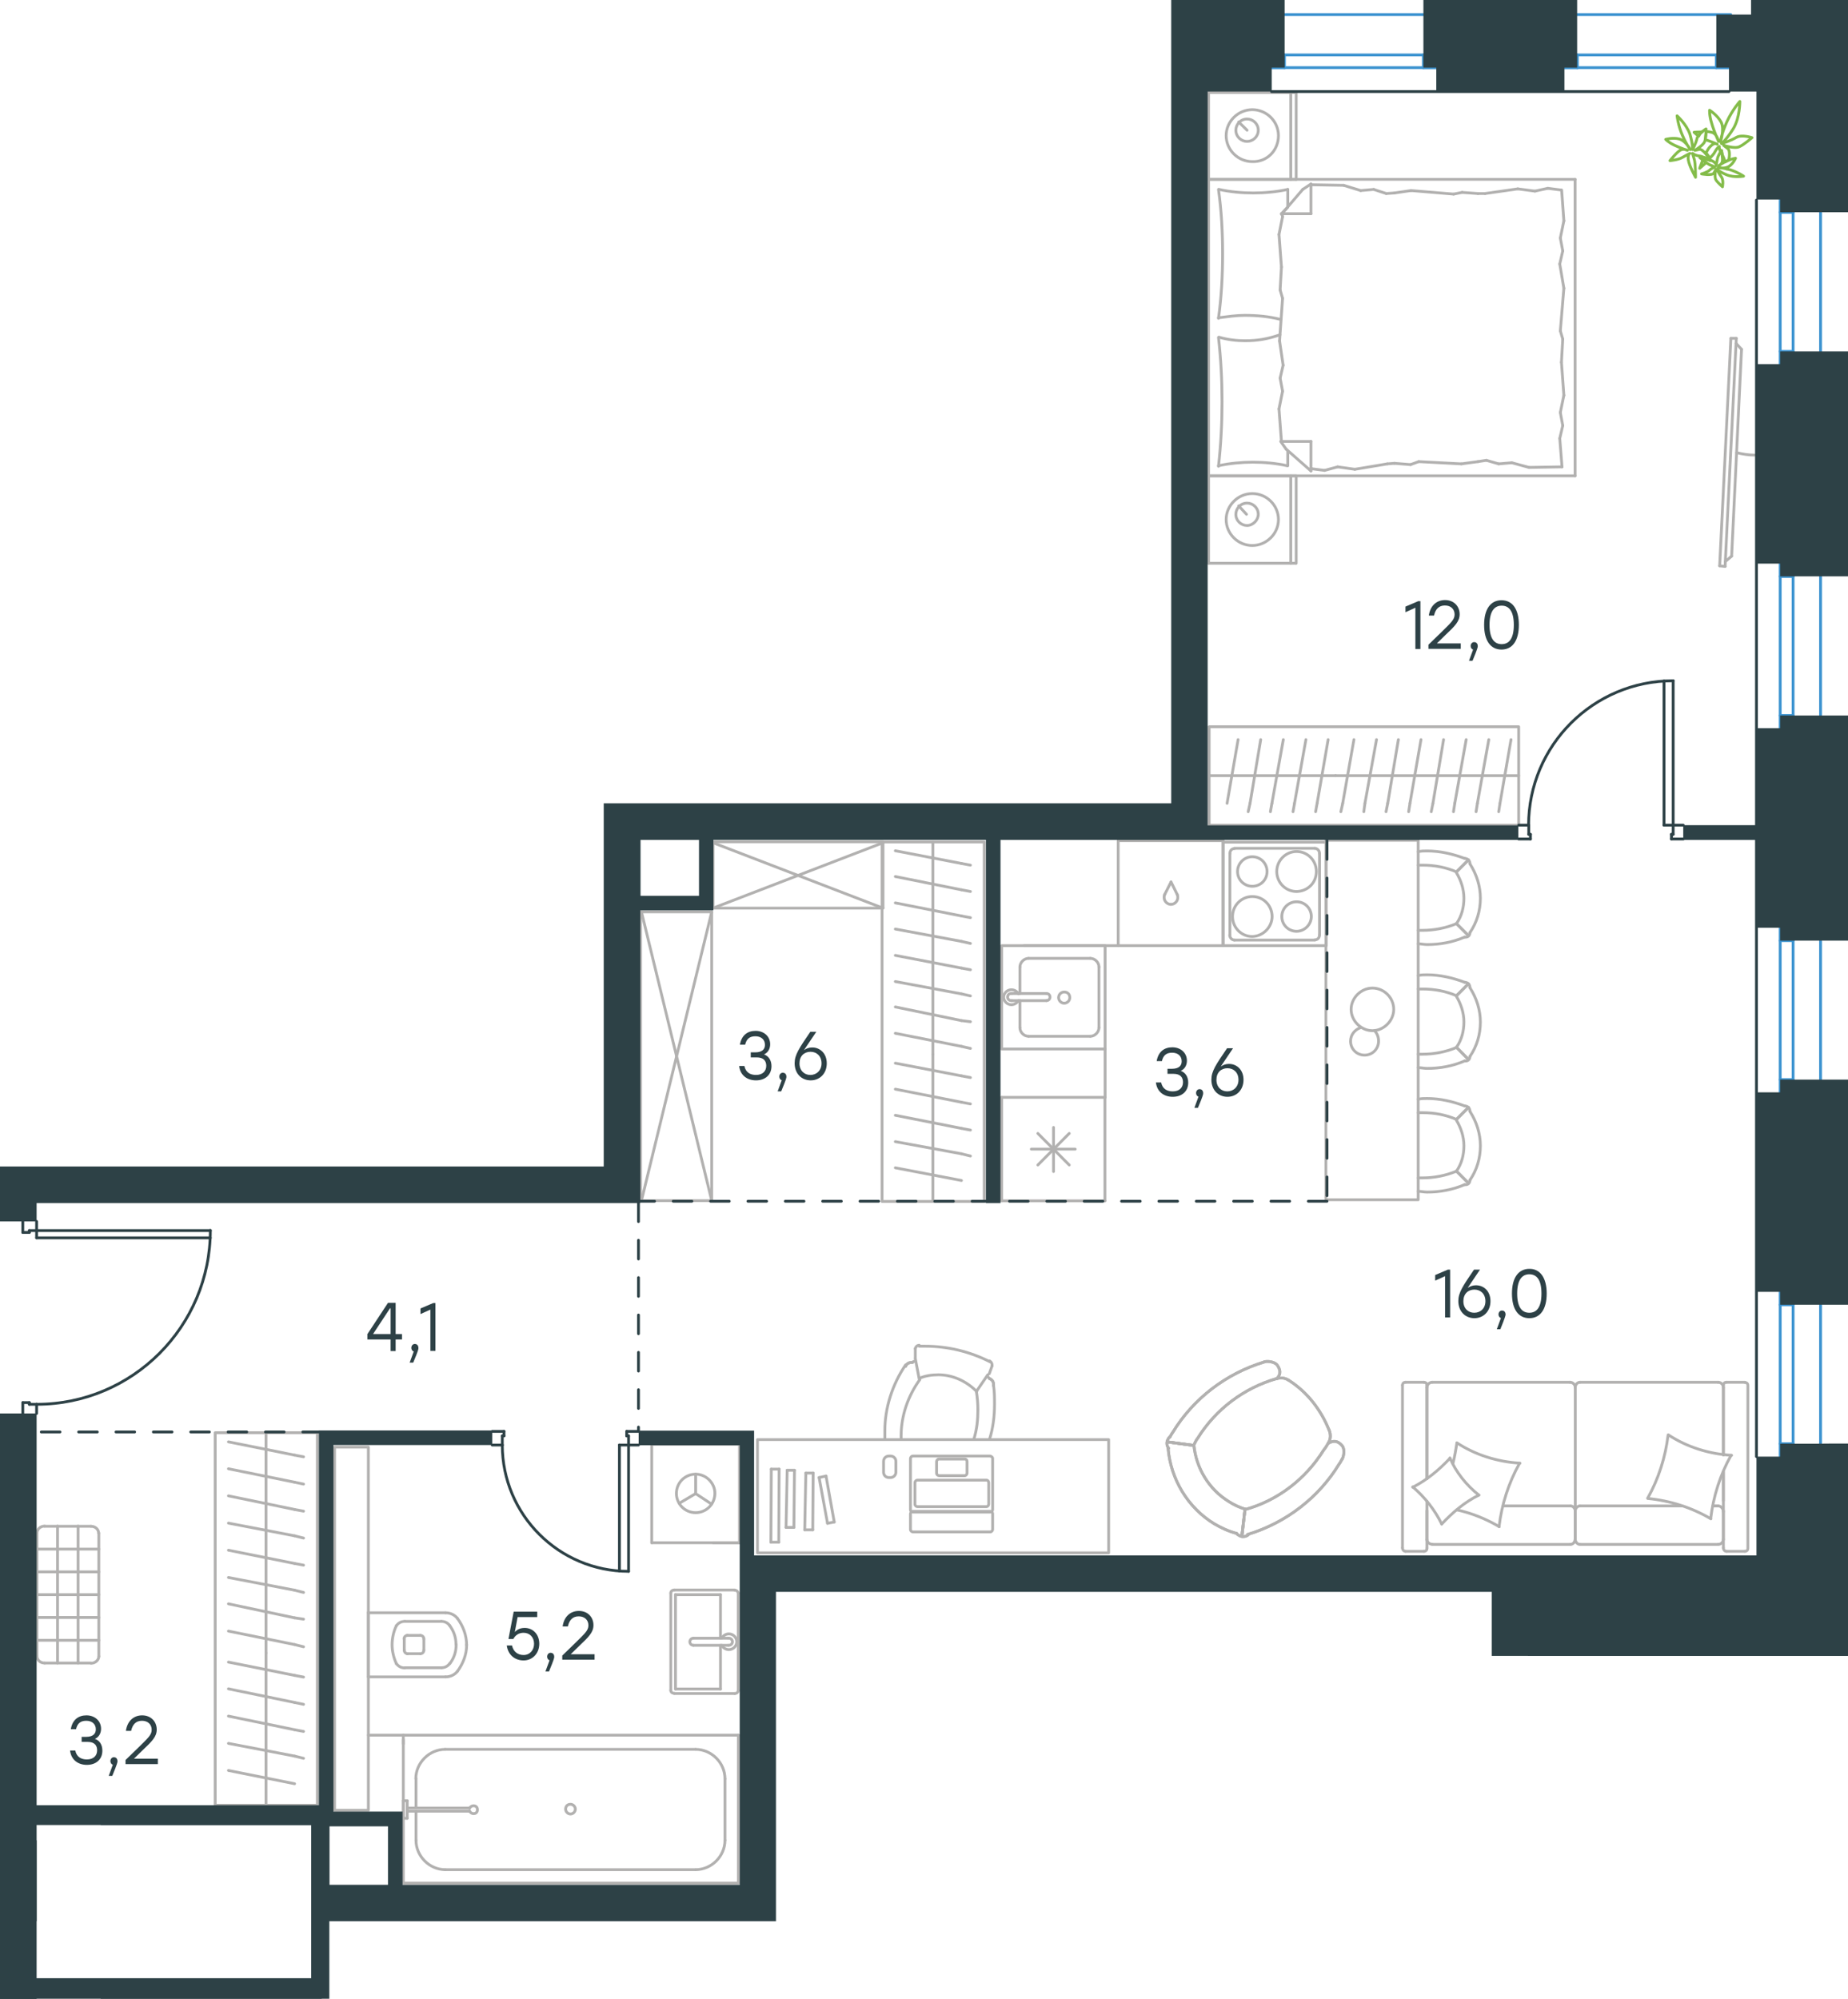 <?xml version="1.0" encoding="utf-8"?>
<!-- Generator: Adobe Illustrator 26.5.0, SVG Export Plug-In . SVG Version: 6.00 Build 0)  -->
<svg version="1.1" id="Слой_1" xmlns="http://www.w3.org/2000/svg" xmlns:xlink="http://www.w3.org/1999/xlink" x="0px" y="0px"
	 viewBox="0 0 989.3 1070" style="enable-background:new 0 0 989.3 1070;" xml:space="preserve">
<style type="text/css">
	.st0{fill:none;stroke:#B2B1B0;stroke-width:1.5;stroke-linecap:round;stroke-linejoin:round;stroke-miterlimit:22.926;}
	.st1{fill:none;stroke:#2D4146;stroke-width:1.5;stroke-linecap:round;stroke-linejoin:round;stroke-miterlimit:22.926;}
	.st2{fill:none;stroke:#3C93D0;stroke-width:1.5;stroke-linecap:round;stroke-linejoin:round;stroke-miterlimit:22.926;}
	.st3{fill-rule:evenodd;clip-rule:evenodd;fill:#2D4146;}
	.st4{enable-background:new    ;}
	.st5{fill:#2D4146;}
	
		.st6{fill:none;stroke:#2D4146;stroke-width:1.5;stroke-linecap:round;stroke-linejoin:round;stroke-miterlimit:22.926;stroke-dasharray:10;}
	.st7{fill:none;stroke:#84BC4A;stroke-width:1.5;stroke-linecap:round;stroke-linejoin:round;stroke-miterlimit:22.926;}
</style>
<g>
	<line class="st0" x1="647" y1="96" x2="647" y2="49.5"/>
	<line class="st0" x1="693.9" y1="49.5" x2="693.9" y2="96"/>
	<line class="st0" x1="693.9" y1="96" x2="647" y2="96"/>
	<line class="st0" x1="647" y1="49.5" x2="693.9" y2="49.5"/>
	<line class="st0" x1="667.6" y1="69.7" x2="663.1" y2="65.3"/>
	<line class="st0" x1="691" y1="49.5" x2="691" y2="96"/>
	<path class="st0" d="M684.4,72.6c0-7.6-6.3-13.9-14-13.9c-7.6,0-14,6.3-14,13.9s6.3,13.9,14,13.9C678.3,86.8,684.4,80.5,684.4,72.6
		z"/>
	<path class="st0" d="M673.6,69.7c0-3.5-2.9-6-6-6c-3.5,0-6,2.9-6,6c0,3.5,2.9,6,6,6C670.7,75.7,673.6,73.2,673.6,69.7z"/>
	<line class="st0" x1="647" y1="254.7" x2="647" y2="96"/>
	<line class="st0" x1="689.4" y1="241.3" x2="689.4" y2="249.3"/>
	<line class="st0" x1="686" y1="114.4" x2="701.8" y2="114.4"/>
	<line class="st0" x1="689.4" y1="110.9" x2="686" y2="114.4"/>
	<line class="st0" x1="843.2" y1="254.7" x2="647" y2="254.7"/>
	<line class="st0" x1="701.8" y1="98.5" x2="701.8" y2="114.4"/>
	<line class="st0" x1="647" y1="96" x2="843.2" y2="96"/>
	<line class="st0" x1="701.8" y1="252.1" x2="688.5" y2="240.4"/>
	<line class="st0" x1="688.5" y1="240.4" x2="685.6" y2="236.3"/>
	<line class="st0" x1="689.4" y1="101.4" x2="689.4" y2="110.6"/>
	<line class="st0" x1="686" y1="236.3" x2="701.8" y2="236.3"/>
	<line class="st0" x1="686" y1="114.7" x2="697.4" y2="101.4"/>
	<line class="st0" x1="697.4" y1="101.4" x2="701.8" y2="98.5"/>
	<line class="st0" x1="701.8" y1="252.1" x2="701.8" y2="236.3"/>
	<line class="st0" x1="836.6" y1="181.5" x2="835.9" y2="193.9"/>
	<line class="st0" x1="835" y1="141.3" x2="837.2" y2="154.3"/>
	<line class="st0" x1="835.3" y1="127.4" x2="836.6" y2="134.3"/>
	<line class="st0" x1="836.6" y1="134.3" x2="835" y2="141.3"/>
	<line class="st0" x1="835.3" y1="177.1" x2="836.6" y2="181.5"/>
	<line class="st0" x1="837.2" y1="154.3" x2="835.3" y2="177.1"/>
	<line class="st0" x1="836" y1="101.7" x2="837.2" y2="118.2"/>
	<line class="st0" x1="837.2" y1="118.2" x2="835.3" y2="127.4"/>
	<line class="st0" x1="835" y1="234.7" x2="836.2" y2="249.9"/>
	<line class="st0" x1="835.3" y1="220.8" x2="836.6" y2="227.8"/>
	<line class="st0" x1="836.6" y1="227.8" x2="835" y2="234.7"/>
	<line class="st0" x1="835.9" y1="193.9" x2="837.2" y2="211.6"/>
	<line class="st0" x1="837.2" y1="211.6" x2="835.3" y2="220.8"/>
	<line class="st0" x1="843.2" y1="254.7" x2="843.2" y2="96"/>
	<path class="st0" d="M652.3,180.6c1.3,11.4,1.9,22.8,1.9,34.5c0,11.4-0.6,23.1-1.9,34.5"/>
	<path class="st0" d="M685.2,179.2c-6.3,2.2-12,3.2-18.6,3.2c-4.8,0-9.5-0.6-14-1.9"/>
	<path class="st0" d="M652.3,249.3c6-1.3,12.4-1.9,18.4-1.9c6.3,0,12.4,0.6,18.4,1.9"/>
	<path class="st0" d="M652.3,170.1c4.8-0.6,9.5-1.3,14-1.3c6.7,0,13,0.6,19.3,2.2"/>
	<line class="st0" x1="742.1" y1="103.6" x2="746.5" y2="103.3"/>
	<line class="st0" x1="728.4" y1="102" x2="735.4" y2="101.4"/>
	<line class="st0" x1="735.4" y1="101.4" x2="742.1" y2="103.6"/>
	<line class="st0" x1="701.8" y1="98.9" x2="719.3" y2="99.2"/>
	<line class="st0" x1="719.3" y1="99.2" x2="728.4" y2="102"/>
	<line class="st0" x1="782.7" y1="103" x2="791.2" y2="103.6"/>
	<line class="st0" x1="746.5" y1="103.3" x2="755.4" y2="102"/>
	<line class="st0" x1="778.2" y1="103.9" x2="782.7" y2="103"/>
	<line class="st0" x1="755.4" y1="102" x2="778.2" y2="103.9"/>
	<line class="st0" x1="791.2" y1="103.6" x2="795" y2="103.6"/>
	<line class="st0" x1="821.7" y1="102.3" x2="828.6" y2="100.8"/>
	<line class="st0" x1="828.6" y1="100.8" x2="835.6" y2="101.7"/>
	<line class="st0" x1="795" y1="103.6" x2="812.5" y2="101.1"/>
	<line class="st0" x1="812.5" y1="101.1" x2="821.7" y2="102.3"/>
	<line class="st0" x1="795.7" y1="246.4" x2="791.2" y2="247.1"/>
	<line class="st0" x1="809.3" y1="247.7" x2="802.3" y2="248.3"/>
	<line class="st0" x1="802.3" y1="248.3" x2="795.7" y2="246.4"/>
	<line class="st0" x1="836.2" y1="249.9" x2="818.5" y2="250.2"/>
	<line class="st0" x1="818.5" y1="250.2" x2="809.3" y2="247.7"/>
	<line class="st0" x1="755.1" y1="248.7" x2="746.5" y2="248"/>
	<line class="st0" x1="791.2" y1="247.1" x2="782.3" y2="248.3"/>
	<line class="st0" x1="759.5" y1="247.1" x2="755.1" y2="248.7"/>
	<line class="st0" x1="782.3" y1="248.3" x2="759.5" y2="247.1"/>
	<line class="st0" x1="746.5" y1="248" x2="742.7" y2="248.3"/>
	<line class="st0" x1="702.1" y1="250.9" x2="701.5" y2="250.9"/>
	<line class="st0" x1="716.1" y1="249.9" x2="709.1" y2="251.8"/>
	<line class="st0" x1="709.1" y1="251.8" x2="702.1" y2="250.9"/>
	<line class="st0" x1="742.7" y1="248.3" x2="725.3" y2="251.2"/>
	<line class="st0" x1="725.3" y1="251.2" x2="716.1" y2="249.9"/>
	<path class="st0" d="M652.3,101.4c1.6,11.4,2.2,22.8,2.2,34.5c0,11.4-0.6,23.1-2.2,34.5"/>
	<path class="st0" d="M689.4,101.4c-6,1.3-12.4,1.9-18.4,1.9c-6.3,0-12.4-0.6-18.4-1.9"/>
	<line class="st0" x1="685.3" y1="155.2" x2="686" y2="142.9"/>
	<line class="st0" x1="686.9" y1="195.5" x2="685" y2="182.5"/>
	<line class="st0" x1="686.6" y1="209.4" x2="685.3" y2="202.4"/>
	<line class="st0" x1="685.3" y1="202.4" x2="686.9" y2="195.5"/>
	<line class="st0" x1="686.6" y1="159.7" x2="685.3" y2="155.2"/>
	<line class="st0" x1="685" y1="182.5" x2="686.6" y2="159.7"/>
	<line class="st0" x1="686" y1="236.3" x2="684.7" y2="218.9"/>
	<line class="st0" x1="684.7" y1="218.9" x2="686.6" y2="209.4"/>
	<line class="st0" x1="686.6" y1="116" x2="686.3" y2="114.4"/>
	<line class="st0" x1="686" y1="142.9" x2="684.7" y2="125.5"/>
	<line class="st0" x1="684.7" y1="125.5" x2="686.6" y2="116"/>
	<line class="st0" x1="647" y1="301.5" x2="647" y2="254.7"/>
	<line class="st0" x1="693.9" y1="254.7" x2="693.9" y2="301.5"/>
	<line class="st0" x1="693.6" y1="301.5" x2="647" y2="301.5"/>
	<line class="st0" x1="647" y1="254.7" x2="693.6" y2="254.7"/>
	<line class="st0" x1="667.3" y1="275.3" x2="663.1" y2="270.8"/>
	<line class="st0" x1="691" y1="254.7" x2="691" y2="301.5"/>
	<path class="st0" d="M684.4,278.1c0-7.6-6.3-13.9-14-13.9c-7.6,0-14,6.3-14,13.9s6.3,13.9,14,13.9C678,292,684.4,285.7,684.4,278.1
		z"/>
	<path class="st0" d="M673.6,275.3c0-3.5-2.9-6-6-6c-3.5,0-6,2.9-6,6c0,3.5,2.9,6,6,6C670.7,281.3,673.6,278.4,673.6,275.3z"/>
</g>
<g>
	<path class="st0" d="M929.7,242.3c3.2,0.8,6.4,1.3,9.6,1.3"/>
	<line class="st0" x1="923.5" y1="303.2" x2="929.5" y2="181.1"/>
	<line class="st0" x1="926.6" y1="181.1" x2="920.6" y2="302.9"/>
	<line class="st0" x1="920.6" y1="302.9" x2="923.5" y2="303.2"/>
	<line class="st0" x1="932.3" y1="187" x2="927" y2="297.7"/>
	<line class="st0" x1="929.4" y1="183.8" x2="932.3" y2="187"/>
	<line class="st0" x1="927" y1="297.7" x2="923.6" y2="300.6"/>
	<line class="st0" x1="926.6" y1="181.1" x2="929.5" y2="181.1"/>
</g>
<g>
	<line class="st0" x1="647.3" y1="415.2" x2="715" y2="415.2"/>
	<line class="st0" x1="704.3" y1="434.5" x2="705.1" y2="430"/>
	<line class="st0" x1="705.1" y1="430" x2="711" y2="395.9"/>
	<line class="st0" x1="692.2" y1="434.5" x2="693" y2="430"/>
	<line class="st0" x1="693" y1="430" x2="699.1" y2="395.9"/>
	<line class="st0" x1="680.1" y1="434.5" x2="680.9" y2="430"/>
	<line class="st0" x1="680.9" y1="430" x2="687" y2="395.9"/>
	<line class="st0" x1="668.2" y1="434.5" x2="669.2" y2="430"/>
	<line class="st0" x1="669.2" y1="430" x2="674.9" y2="395.9"/>
	<line class="st0" x1="656.9" y1="430" x2="662.8" y2="395.9"/>
	<rect x="647.3" y="389" class="st0" width="165.7" height="52.7"/>
	<line class="st0" x1="715" y1="415.2" x2="813" y2="415.2"/>
	<line class="st0" x1="802.3" y1="434.5" x2="803" y2="430"/>
	<line class="st0" x1="803" y1="430" x2="808.9" y2="395.9"/>
	<line class="st0" x1="790.2" y1="434.5" x2="790.9" y2="430"/>
	<line class="st0" x1="790.9" y1="430" x2="797" y2="395.9"/>
	<line class="st0" x1="778.1" y1="434.5" x2="778.8" y2="430"/>
	<line class="st0" x1="778.8" y1="430" x2="784.9" y2="395.9"/>
	<line class="st0" x1="766.2" y1="434.5" x2="767.1" y2="430"/>
	<line class="st0" x1="767.1" y1="430" x2="772.8" y2="395.9"/>
	<line class="st0" x1="754.1" y1="434.5" x2="754.8" y2="430"/>
	<line class="st0" x1="754.8" y1="430" x2="760.7" y2="395.9"/>
	<line class="st0" x1="742" y1="434.5" x2="742.9" y2="430"/>
	<line class="st0" x1="742.9" y1="430" x2="748.6" y2="395.9"/>
	<line class="st0" x1="730.1" y1="434.5" x2="730.7" y2="430"/>
	<line class="st0" x1="730.7" y1="430" x2="736.9" y2="395.9"/>
	<line class="st0" x1="718.8" y1="430" x2="724.8" y2="395.9"/>
	<line class="st0" x1="717.8" y1="434.5" x2="718.8" y2="430"/>
</g>
<g>
	<line class="st0" x1="591.5" y1="587.4" x2="591.5" y2="642.8"/>
	<line class="st0" x1="564" y1="603.5" x2="564" y2="627.1"/>
	<line class="st0" x1="555.6" y1="623.6" x2="572.4" y2="606.7"/>
	<line class="st0" x1="555.6" y1="606.7" x2="572.4" y2="623.6"/>
	<line class="st0" x1="552.1" y1="615.1" x2="575.6" y2="615.1"/>
	<line class="st0" x1="591.5" y1="642.8" x2="536.2" y2="642.8"/>
	<line class="st0" x1="536.2" y1="587.4" x2="536.2" y2="642.8"/>
	<line class="st0" x1="591.5" y1="587.4" x2="536.2" y2="587.4"/>
</g>
<g>
	<rect x="536.2" y="506.2" class="st0" width="55.4" height="55.3"/>
	<line class="st0" x1="560.2" y1="531.8" x2="541.6" y2="531.8"/>
	<line class="st0" x1="546" y1="535.6" x2="546" y2="550.1"/>
	<line class="st0" x1="588.3" y1="550.1" x2="588.3" y2="517.6"/>
	<line class="st0" x1="546" y1="517.6" x2="546" y2="531.8"/>
	<line class="st0" x1="583.7" y1="513" x2="550.6" y2="513"/>
	<line class="st0" x1="541.6" y1="535.6" x2="560.2" y2="535.6"/>
	<line class="st0" x1="550.6" y1="554.7" x2="583.7" y2="554.7"/>
	<path class="st0" d="M560.2,531.8L560.2,531.8c1.1,0,1.9,0.8,1.9,1.9c0,1.1-0.8,1.9-1.9,1.9"/>
	<path class="st0" d="M550.6,554.7c-2.5,0-4.6-2.2-4.6-4.6"/>
	<path class="st0" d="M545.2,535.6c-0.8,1.3-2.2,2.2-3.8,2.2c-2.2,0-4.1-1.9-4.1-4c0-2.2,1.9-4,4.1-4c1.6,0,3,0.8,3.8,2.2"/>
	<path class="st0" d="M583.7,513c2.5,0,4.6,2.2,4.6,4.6"/>
	<path class="st0" d="M546,517.6c0-2.4,2.2-4.6,4.6-4.6"/>
	<path class="st0" d="M588.3,550.1c0,2.4-2.2,4.6-4.6,4.6"/>
	<path class="st0" d="M541.6,535.6h-0.3c-1.1,0-1.9-0.8-1.9-1.9c0-1.1,0.8-1.9,1.9-1.9h0.3"/>
	<path class="st0" d="M569.7,531c-1.6,0-3,1.3-3,3c0,1.6,1.4,3,3,3s3-1.3,3-3C572.7,532.1,571.4,531,569.7,531z"/>
</g>
<g>
	<path class="st0" d="M678.3,466.5c0-4.4-3.5-7.9-7.9-7.9s-7.9,3.6-7.9,7.9c0,4.4,3.5,7.9,7.9,7.9
		C674.7,474.4,678.3,471.1,678.3,466.5z"/>
	<path class="st0" d="M681,490.6c0-5.8-4.6-10.7-10.6-10.7c-5.7,0-10.6,4.7-10.6,10.7c0,5.8,4.6,10.7,10.6,10.7
		C676.1,501.2,681,496.3,681,490.6z"/>
	<path class="st0" d="M702,490.6c0-4.4-3.5-7.9-7.9-7.9s-7.9,3.6-7.9,7.9c0,4.4,3.5,7.9,7.9,7.9C698.4,498.5,702,494.9,702,490.6z"
		/>
	<path class="st0" d="M704.7,466.5c0-5.8-4.6-10.7-10.6-10.7c-5.7,0-10.6,4.7-10.6,10.7c0,5.8,4.6,10.7,10.6,10.7
		C700.1,477.1,704.7,472.5,704.7,466.5z"/>
	<line class="st0" x1="658.4" y1="500.4" x2="658.4" y2="456.9"/>
	<line class="st0" x1="703.9" y1="503.2" x2="660.8" y2="503.2"/>
	<line class="st0" x1="706.4" y1="456.9" x2="706.4" y2="500.4"/>
	<line class="st0" x1="660.8" y1="454.1" x2="703.9" y2="454.1"/>
	<path class="st0" d="M706.4,500.4L706.4,500.4c0,1.6-1.1,2.7-2.5,2.7"/>
	<path class="st0" d="M658.4,456.9L658.4,456.9c0-1.6,1.1-2.7,2.5-2.7"/>
	<path class="st0" d="M660.8,503.2L660.8,503.2c-1.4,0-2.5-1.4-2.5-2.7"/>
	<path class="st0" d="M703.9,454.1L703.9,454.1c1.4,0,2.5,1.4,2.5,2.7"/>
	<rect x="654.7" y="450.8" class="st0" width="55.3" height="55.4"/>
</g>
<g>
	<rect x="598.6" y="450" class="st0" width="56.2" height="56.2"/>
	<line class="st0" x1="626.9" y1="472.1" x2="623.5" y2="478.8"/>
	<line class="st0" x1="630.2" y1="478.8" x2="626.9" y2="472.1"/>
	<path class="st0" d="M630.2,478.8c0.3,0.6,0.3,1.1,0.3,1.7c0,1.9-1.7,3.6-3.6,3.6"/>
	<path class="st0" d="M623.5,478.8c-0.3,0.6-0.3,1.1-0.3,1.7c0,1.9,1.7,3.6,3.6,3.6"/>
</g>
<line class="st0" x1="598.6" y1="506.2" x2="548.3" y2="506.2"/>
<line class="st0" x1="591.6" y1="561.5" x2="591.6" y2="587.4"/>
<g>
	<line class="st0" x1="900.2" y1="806.1" x2="845.8" y2="806.1"/>
	<line class="st0" x1="752.4" y1="739.9" x2="762.3" y2="739.9"/>
	<line class="st0" x1="766.7" y1="739.9" x2="840.7" y2="739.9"/>
	<line class="st0" x1="922.6" y1="787.8" x2="922.6" y2="803.3"/>
	<line class="st0" x1="922.6" y1="742.7" x2="922.6" y2="778.8"/>
	<line class="st0" x1="763.9" y1="742.7" x2="763.9" y2="791.5"/>
	<line class="st0" x1="843.3" y1="808.6" x2="843.3" y2="824.1"/>
	<line class="st0" x1="840.7" y1="806.1" x2="804.7" y2="806.1"/>
	<line class="st0" x1="934.1" y1="830.4" x2="924.2" y2="830.4"/>
	<line class="st0" x1="843.3" y1="824.1" x2="843.3" y2="808.6"/>
	<line class="st0" x1="766.7" y1="826.7" x2="840.7" y2="826.7"/>
	<line class="st0" x1="763.9" y1="791.5" x2="763.9" y2="741.5"/>
	<line class="st0" x1="845.8" y1="739.9" x2="919.8" y2="739.9"/>
	<line class="st0" x1="924.2" y1="739.9" x2="934.1" y2="739.9"/>
	<line class="st0" x1="919.8" y1="806.1" x2="917" y2="806.1"/>
	<line class="st0" x1="922.6" y1="828.5" x2="922.6" y2="787.8"/>
	<line class="st0" x1="919.8" y1="806.1" x2="917" y2="806.1"/>
	<line class="st0" x1="922.6" y1="824.1" x2="922.6" y2="808.6"/>
	<line class="st0" x1="843.3" y1="824.1" x2="843.3" y2="808.6"/>
	<line class="st0" x1="845.8" y1="826.7" x2="919.8" y2="826.7"/>
	<line class="st0" x1="922.6" y1="778.8" x2="922.6" y2="741.5"/>
	<line class="st0" x1="750.8" y1="828.5" x2="750.8" y2="741.5"/>
	<line class="st0" x1="762.3" y1="830.4" x2="752.4" y2="830.4"/>
	<line class="st0" x1="763.9" y1="803.6" x2="763.9" y2="828.5"/>
	<line class="st0" x1="843.3" y1="808.6" x2="843.3" y2="742.7"/>
	<line class="st0" x1="763.9" y1="808.6" x2="763.9" y2="824.1"/>
	<path class="st0" d="M922.6,828.5c0,1.3,0.9,1.9,1.6,1.9"/>
	<path class="st0" d="M763.9,741.5c0-1.2-0.9-1.6-1.6-1.6"/>
	<path class="st0" d="M762.3,830.4c1.2,0,1.6-0.9,1.6-1.6"/>
	<path class="st0" d="M845.8,806.1c-1.3,0-2.5,1.2-2.5,2.8"/>
	<path class="st0" d="M763.9,824.1c0,1.3,1.2,2.5,2.8,2.5"/>
	<path class="st0" d="M919.8,826.7c1.4,0,2.8-1.2,2.8-2.8"/>
	<path class="st0" d="M845.8,739.9c-1.3,0-2.5,1.2-2.5,2.8"/>
	<path class="st0" d="M843.3,823.9c0,1.4,1.1,2.8,2.5,2.8"/>
	<path class="st0" d="M843.3,742.7c0-1.4-1.2-2.8-2.8-2.8"/>
	<path class="st0" d="M934.1,830.4c1.2,0,1.6-0.9,1.6-1.6v-87.2c0-1.2-0.9-1.6-1.6-1.6"/>
	<path class="st0" d="M840.7,826.7c1.3,0,2.5-1.2,2.5-2.8"/>
	<path class="st0" d="M752.4,739.9c-1.2,0-1.6,0.9-1.6,1.6"/>
	<path class="st0" d="M922.6,742.7c0-1.4-1.2-2.8-2.8-2.8"/>
	<path class="st0" d="M924.2,739.9c-1.2,0-1.6,0.9-1.6,1.6"/>
	<path class="st0" d="M766.7,739.9c-1.4,0-2.8,1.2-2.8,2.8"/>
	<path class="st0" d="M922.6,809.2c0-1.5-1.2-3.1-2.8-3.1"/>
	<path class="st0" d="M843.3,808.9c0-1.4-1.1-2.8-2.5-2.8"/>
	<path class="st0" d="M750.8,828.5c0,1.3,0.9,1.9,1.6,1.9"/>
	<path class="st0" d="M882.1,801.9c5.8-10.4,9.5-22,10.9-33.8"/>
	<path class="st0" d="M756.3,796.1c7.6-3.9,14.1-9.3,19.9-15.5"/>
	<path class="st0" d="M776.2,780.4c3.2,7.6,8.8,14.6,15.5,19.9"/>
	<path class="st0" d="M893.2,768.1c9.9,6.5,21.7,10.2,33.8,10.9"/>
	<path class="st0" d="M813.4,783.4c-5.8,10.4-9.5,22-10.9,33.8"/>
	<path class="st0" d="M802.6,817.2c-7.2-4.2-14.6-7.2-22.7-9"/>
	<path class="st0" d="M779.9,772.3c9.9,6.5,21.7,10.2,33.8,10.9"/>
	<path class="st0" d="M926.7,779c-5.8,10.4-9.5,22-10.9,33.8"/>
	<path class="st0" d="M915.9,813c-10.2-6-21.7-9.7-33.8-10.9"/>
	<path class="st0" d="M791.7,800.3c-7.6,3.7-14.1,9.3-19.9,15.5"/>
	<path class="st0" d="M777.8,783.4c0.9-3.5,1.6-7.4,2.1-10.9"/>
	<path class="st0" d="M771.8,815.8c-3.7-7.6-9-14.3-15.5-19.9"/>
</g>
<g>
	<rect x="709.8" y="449.8" class="st0" width="49.4" height="192.4"/>
	<path class="st0" d="M779.7,494.4c2.8-4,4-8.8,4-13.6c0-4.8-1.6-9.6-4-13.6"/>
	<path class="st0" d="M759.2,505.2c1.6,0,3.2,0.4,4.8,0.4c6.8,0,13.6-1.2,20.1-4"/>
	<path class="st0" d="M784.1,459.5c-6.4-2.4-13.2-4-20.1-4c-1.6,0-3.2,0-4.8,0.4"/>
	<path class="st0" d="M759.2,498c0.8,0,1.6,0,2.4,0c6,0,12.4-1.2,18.1-3.6"/>
	<path class="st0" d="M779.7,466.7c-5.6-2.4-11.6-3.6-18.1-3.6c-0.8,0-1.6,0-2.4,0"/>
	<path class="st0" d="M786.9,499.2c3.6-5.2,5.6-11.6,5.6-18.4c0-6.4-2-12.8-5.6-18.4"/>
	<line class="st0" x1="779.7" y1="494.4" x2="786.1" y2="500.8"/>
	<line class="st0" x1="779.7" y1="466.7" x2="786.1" y2="460.3"/>
	<line class="st0" x1="779.7" y1="494.4" x2="786.1" y2="500.8"/>
	<line class="st0" x1="779.7" y1="466.7" x2="786.1" y2="460.3"/>
	<path class="st0" d="M786.9,462.3c0-1.6-1.2-2.8-2.8-2.8"/>
	<path class="st0" d="M784.1,501.6c1.6,0.3,2.8-0.8,2.8-2.4"/>
	<path class="st0" d="M779.7,560.6c2.8-4,4-8.8,4-13.6s-1.6-9.6-4-13.6"/>
	<path class="st0" d="M759.2,571.5c1.6,0,3.2,0.4,4.8,0.4c6.8,0,13.6-1.2,20.1-4"/>
	<path class="st0" d="M784.1,525.8c-6.4-2.4-13.2-4-20.1-4c-1.6,0-3.2,0-4.8,0.4"/>
	<path class="st0" d="M759.2,564.3c0.8,0,1.6,0,2.4,0c6,0,12.4-1.2,18.1-3.6"/>
	<path class="st0" d="M779.7,533c-5.6-2.4-11.6-3.6-18.1-3.6c-0.8,0-1.6,0-2.4,0"/>
	<path class="st0" d="M786.9,565.5c3.6-5.2,5.6-11.6,5.6-18.4c0-6.4-2-12.8-5.6-18.4"/>
	<line class="st0" x1="779.7" y1="560.6" x2="786.1" y2="567.1"/>
	<line class="st0" x1="779.7" y1="533" x2="786.1" y2="526.6"/>
	<line class="st0" x1="779.7" y1="560.6" x2="786.1" y2="567.1"/>
	<line class="st0" x1="779.7" y1="533" x2="786.1" y2="526.6"/>
	<path class="st0" d="M786.9,528.6c0-1.6-1.2-2.8-2.8-2.8"/>
	<path class="st0" d="M784.1,567.9c1.6,0.3,2.8-0.8,2.8-2.4"/>
	<path class="st0" d="M779.7,626.9c2.8-4,4-8.8,4-13.6s-1.6-9.6-4-13.6"/>
	<path class="st0" d="M759.2,637.7c1.6,0,3.2,0.4,4.8,0.4c6.8,0,13.6-1.2,20.1-4"/>
	<path class="st0" d="M784.1,592c-6.4-2.4-13.2-4-20.1-4c-1.6,0-3.2,0-4.8,0.4"/>
	<path class="st0" d="M759.2,630.5c0.8,0,1.6,0,2.4,0c6,0,12.4-1.2,18.1-3.6"/>
	<path class="st0" d="M779.7,599.2c-5.6-2.4-11.6-3.6-18.1-3.6c-0.8,0-1.6,0-2.4,0"/>
	<path class="st0" d="M786.9,631.7c3.6-5.2,5.6-11.6,5.6-18.4c0-6.4-2-12.8-5.6-18.4"/>
	<line class="st0" x1="779.7" y1="626.9" x2="786.1" y2="633.3"/>
	<line class="st0" x1="779.7" y1="599.2" x2="786.1" y2="592.8"/>
	<line class="st0" x1="779.7" y1="626.9" x2="786.1" y2="633.3"/>
	<line class="st0" x1="779.7" y1="599.2" x2="786.1" y2="592.8"/>
	<path class="st0" d="M786.9,594.8c0-1.6-1.2-2.8-2.8-2.8"/>
	<path class="st0" d="M784.1,634.1c1.6,0.3,2.8-0.8,2.8-2.4"/>
	<path class="st0" d="M734.7,528.9c-6.1,0-11.4,5.3-11.4,11.4c0,6.1,5.3,11.4,11.4,11.4c6.1,0,11.4-5.3,11.4-11.4
		C746.1,533.9,740.8,528.9,734.7,528.9z"/>
	<path class="st0" d="M735.8,551.7c1.4,1.4,2.2,3.3,2.2,5.6c0,4.2-3.3,7.5-7.5,7.5s-7.5-3.3-7.5-7.5c0-3.3,2.2-6.1,5.3-7.2"/>
</g>
<g>
	<line class="st0" x1="499.4" y1="643" x2="499.4" y2="564.4"/>
	<line class="st0" x1="519.5" y1="576.8" x2="514.7" y2="575.9"/>
	<line class="st0" x1="514.7" y1="575.9" x2="479.3" y2="569.1"/>
	<line class="st0" x1="519.5" y1="590.9" x2="514.7" y2="590"/>
	<line class="st0" x1="514.7" y1="590" x2="479.3" y2="583"/>
	<line class="st0" x1="519.5" y1="604.9" x2="514.7" y2="604"/>
	<line class="st0" x1="514.7" y1="604" x2="479.3" y2="597"/>
	<line class="st0" x1="519.5" y1="618.8" x2="514.7" y2="617.6"/>
	<line class="st0" x1="514.7" y1="617.6" x2="479.3" y2="611.1"/>
	<line class="st0" x1="514.7" y1="631.9" x2="479.3" y2="625.1"/>
	<rect x="472.2" y="450.7" class="st0" width="54.7" height="192.4"/>
	<line class="st0" x1="499.4" y1="564.4" x2="499.4" y2="450.7"/>
	<line class="st0" x1="519.5" y1="463.1" x2="514.7" y2="462.2"/>
	<line class="st0" x1="514.7" y1="462.2" x2="479.3" y2="455.4"/>
	<line class="st0" x1="519.5" y1="477.2" x2="514.7" y2="476.3"/>
	<line class="st0" x1="514.7" y1="476.3" x2="479.3" y2="469.2"/>
	<line class="st0" x1="519.5" y1="491.2" x2="514.7" y2="490.3"/>
	<line class="st0" x1="514.7" y1="490.3" x2="479.3" y2="483.3"/>
	<line class="st0" x1="519.5" y1="505" x2="514.7" y2="503.9"/>
	<line class="st0" x1="514.7" y1="503.9" x2="479.3" y2="497.3"/>
	<line class="st0" x1="519.5" y1="519.1" x2="514.7" y2="518.2"/>
	<line class="st0" x1="514.7" y1="518.2" x2="479.3" y2="511.4"/>
	<line class="st0" x1="519.5" y1="533.1" x2="514.7" y2="532"/>
	<line class="st0" x1="514.7" y1="532" x2="479.3" y2="525.4"/>
	<line class="st0" x1="519.5" y1="546.9" x2="514.7" y2="546.3"/>
	<line class="st0" x1="514.7" y1="546.3" x2="479.3" y2="539"/>
	<line class="st0" x1="514.7" y1="560.1" x2="479.3" y2="553.1"/>
	<line class="st0" x1="519.5" y1="561.2" x2="514.7" y2="560.1"/>
</g>
<g>
	<rect x="405.5" y="770.6" class="st0" width="188" height="60.6"/>
	<line class="st0" x1="490" y1="721.9" x2="490" y2="726.9"/>
	<line class="st0" x1="529.6" y1="735.3" x2="531.1" y2="731.1"/>
	<line class="st0" x1="522.7" y1="744.8" x2="528.8" y2="735.9"/>
	<line class="st0" x1="492.1" y1="738.2" x2="490" y2="727.2"/>
	<path class="st0" d="M522.7,744.8c0.5,3.2,0.8,6.3,0.8,9.8c0,5.5-0.5,10.3-2.1,15.6"/>
	<path class="st0" d="M473.7,769.9v-4c0-12.4,4-24.8,11.1-35.3"/>
	<path class="st0" d="M482.4,770.2v-1.6c0-10.8,3.7-21.4,10-30.1"/>
	<path class="st0" d="M492.4,737.7c2.9-1.3,6.6-1.8,10-1.8c7.6,0,15,3.4,20.5,9"/>
	<path class="st0" d="M531.9,741.7c0.5,3.4,0.5,6.6,0.5,10c0,6.6-0.8,12.7-2.6,18.5"/>
	<path class="st0" d="M488.7,729c0.5-0.3,0.8-0.3,1.3-0.5"/>
	<path class="st0" d="M492.1,720.6h3.2c12.1,0,24,2.9,34.8,8.4"/>
	<path class="st0" d="M529.8,728.5c0.8,0.5,1.3,1.3,1.3,2.1v0.5"/>
	<path class="st0" d="M490,721.9c0.3-1.3,1.3-1.8,2.1-1.8"/>
	<path class="st0" d="M528.5,736.7c0.5,0.5,0.8,0.8,1.3,1.3"/>
	<path class="st0" d="M484.8,731.4c0.5-1.3,1.6-2.1,3.2-2.1h0.5"/>
	<path class="st0" d="M529.8,738c1.3,0.5,2.1,1.6,2.1,3.2v0.5"/>
	<path class="st0" d="M529.8,738c1.3,0.5,2.1,1.6,2.1,3.2v0.5"/>
	<path class="st0" d="M484.8,731.4c0.5-1.3,1.6-2.1,3.2-2.1h0.5"/>
	<path class="st0" d="M531.4,810.3v8.4c0,0.5-0.5,1.3-1.3,1.3h-41.4c-0.5,0-1.3-0.5-1.3-1.3v-8.4c0-0.5,0.5-1.3,1.3-1.3h41.4
		C531.1,809.2,531.4,809.7,531.4,810.3z"/>
	<path class="st0" d="M529.3,793.6v11.6c0,0.5-0.5,1.3-1.3,1.3h-36.9c-0.5,0-1.3-0.5-1.3-1.3v-11.6c0-0.5,0.5-1.3,1.3-1.3h37.1
		C528.8,792.3,529.3,793.1,529.3,793.6z"/>
	<path class="st0" d="M517.7,782.3v6.3c0,0.5-0.5,1.3-1.3,1.3h-13.7c-0.5,0-1.3-0.5-1.3-1.3v-6.3c0-0.5,0.5-1.3,1.3-1.3h13.7
		C517.2,781,517.7,781.5,517.7,782.3z"/>
	<path class="st0" d="M531.4,780.7v27.4c0,0.5-0.5,1.3-1.3,1.3h-41.4c-0.5,0-1.3-0.5-1.3-1.3v-27.4c0-0.5,0.5-1.3,1.3-1.3h41.4
		C531.1,779.7,531.4,780.2,531.4,780.7z"/>
	<line class="st0" x1="442.2" y1="790.1" x2="446.6" y2="814.7"/>
	<line class="st0" x1="435.1" y1="818.9" x2="430.8" y2="818.9"/>
	<line class="st0" x1="430.8" y1="818.9" x2="431.4" y2="788.5"/>
	<line class="st0" x1="435.3" y1="788.5" x2="435.1" y2="818.9"/>
	<line class="st0" x1="438.5" y1="790.9" x2="442.2" y2="790.1"/>
	<line class="st0" x1="431.4" y1="788.5" x2="435.3" y2="788.5"/>
	<line class="st0" x1="443" y1="815.4" x2="438.5" y2="790.9"/>
	<line class="st0" x1="446.6" y1="814.7" x2="443" y2="815.4"/>
	<line class="st0" x1="425" y1="817.6" x2="420.8" y2="817.6"/>
	<line class="st0" x1="420.8" y1="817.6" x2="421.4" y2="787"/>
	<line class="st0" x1="425.3" y1="787" x2="425" y2="817.6"/>
	<line class="st0" x1="421.4" y1="787" x2="425.3" y2="787"/>
	<line class="st0" x1="416.9" y1="825.5" x2="412.7" y2="825.5"/>
	<line class="st0" x1="412.7" y1="825.5" x2="412.9" y2="786.4"/>
	<line class="st0" x1="417.1" y1="786.4" x2="416.9" y2="825.5"/>
	<line class="st0" x1="412.9" y1="786.4" x2="417.1" y2="786.4"/>
	<path class="st0" d="M476.8,790.9h-1c-1.6,0-2.8-1.3-2.8-2.8v-5.9c0-1.6,1.3-2.8,2.8-2.8h1c1.6,0,2.8,1.3,2.8,2.8v5.9
		C479.6,789.6,478.3,790.9,476.8,790.9z"/>
</g>
<g>
	<path class="st0" d="M711.5,765.4c1,2.5,0.9,4.9-0.4,7"/>
	<path class="st0" d="M689.7,738.7c10,6.3,17.4,15.8,21.8,26.8"/>
	<path class="st0" d="M718.4,781.2c-0.5,0.7-0.8,1.6-1.4,2.3c-11.1,18.3-28.7,31.7-49.2,37.9"/>
	<path class="st0" d="M711.1,772.4c-0.7,1.3-1.5,2.6-2.5,3.8c-9.7,15.6-24.7,27.1-42.3,31.9"/>
	<path class="st0" d="M683.5,737.9c2.3-0.5,4.2-0.4,6.2,0.8"/>
	<path class="st0" d="M626.3,769.2c0.5-0.7,0.8-1.6,1.4-2.3c11.1-18.3,28.7-31.7,49.2-37.9"/>
	<path class="st0" d="M639,773.7c0.7-1.3,1.2-2.7,2.2-3.9c9.6-15.4,24.6-26.8,42.3-31.9"/>
	<path class="st0" d="M666.5,807.8c-3.1-1-5.8-2.2-8.6-4c-10.8-6.6-17.6-18-18.8-30.4"/>
	<path class="st0" d="M662,820.8c-4.3-1.1-8.3-3-11.9-5.1c-14.2-8.6-23.4-23.9-24.8-40.6"/>
	<line class="st0" x1="639" y1="773.7" x2="624.8" y2="771.8"/>
	<line class="st0" x1="666.5" y1="807.8" x2="664.8" y2="822.4"/>
	<line class="st0" x1="666.5" y1="807.8" x2="664.8" y2="822.4"/>
	<line class="st0" x1="639" y1="773.7" x2="624.8" y2="771.8"/>
	<path class="st0" d="M625.6,775.2c-1.1-1.3-1.3-3.5-0.2-5c0.2-0.6,0.5-0.7,1-1.2"/>
	<path class="st0" d="M668.2,821.6c-1.3,1.1-3.5,1.3-5,0.2c-0.6-0.2-0.7-0.5-1.2-1"/>
	<path class="st0" d="M676.8,729c1.6-0.6,5.7-0.1,7,1.8c1.3,1.9,2.4,4.4-0.3,7.2"/>
	<path class="st0" d="M718.4,781.2c1-1.4,1.6-5.4,0.2-7.2c-1.5-1.8-3.6-3.5-7-1.7"/>
</g>
<g>
	<path class="st0" d="M711.5,765.4c1,2.5,0.9,4.9-0.4,7"/>
	<path class="st0" d="M689.7,738.7c10,6.3,17.4,15.8,21.8,26.8"/>
	<path class="st0" d="M718.4,781.2c-0.5,0.7-0.8,1.6-1.4,2.3c-11.1,18.3-28.7,31.7-49.2,37.9"/>
	<path class="st0" d="M711.1,772.4c-0.7,1.3-1.5,2.6-2.5,3.8c-9.7,15.6-24.7,27.1-42.3,31.9"/>
	<path class="st0" d="M683.5,737.9c2.3-0.5,4.2-0.4,6.2,0.8"/>
	<path class="st0" d="M626.3,769.2c0.5-0.7,0.8-1.6,1.4-2.3c11.1-18.3,28.7-31.7,49.2-37.9"/>
	<path class="st0" d="M639,773.7c0.7-1.3,1.2-2.7,2.2-3.9c9.6-15.4,24.6-26.8,42.3-31.9"/>
	<path class="st0" d="M666.5,807.8c-3.1-1-5.8-2.2-8.6-4c-10.8-6.6-17.6-18-18.8-30.4"/>
	<path class="st0" d="M662,820.8c-4.3-1.1-8.3-3-11.9-5.1c-14.2-8.6-23.4-23.9-24.8-40.6"/>
	<line class="st0" x1="639" y1="773.7" x2="624.8" y2="771.8"/>
	<line class="st0" x1="666.5" y1="807.8" x2="664.8" y2="822.4"/>
	<line class="st0" x1="666.5" y1="807.8" x2="664.8" y2="822.4"/>
	<line class="st0" x1="639" y1="773.7" x2="624.8" y2="771.8"/>
	<path class="st0" d="M625.6,775.2c-1.1-1.3-1.3-3.5-0.2-5c0.2-0.6,0.5-0.7,1-1.2"/>
	<path class="st0" d="M668.2,821.6c-1.3,1.1-3.5,1.3-5,0.2c-0.6-0.2-0.7-0.5-1.2-1"/>
	<path class="st0" d="M676.8,729c1.6-0.6,5.7-0.1,7,1.8c1.3,1.9,2.4,4.4-0.3,7.2"/>
	<path class="st0" d="M718.4,781.2c1-1.4,1.6-5.4,0.2-7.2c-1.5-1.8-3.6-3.5-7-1.7"/>
</g>
<g>
	<rect x="381.7" y="450.6" class="st0" width="91" height="35.5"/>
	<line class="st0" x1="381.7" y1="486.1" x2="472.7" y2="451.1"/>
	<line class="st0" x1="381.7" y1="451.1" x2="472.7" y2="486.1"/>
</g>
<g>
	<rect x="342.9" y="488.1" class="st0" width="38.1" height="154.6"/>
	<line class="st0" x1="381" y1="642.7" x2="343.4" y2="488.1"/>
	<line class="st0" x1="343.4" y1="642.7" x2="381" y2="488.1"/>
</g>
<g>
	<line class="st0" x1="142.4" y1="966.3" x2="142.4" y2="884.8"/>
	<line class="st0" x1="162.5" y1="897.7" x2="157.7" y2="896.8"/>
	<line class="st0" x1="157.7" y1="896.8" x2="122.3" y2="889.7"/>
	<line class="st0" x1="162.5" y1="912.3" x2="157.7" y2="911.3"/>
	<line class="st0" x1="157.7" y1="911.3" x2="122.3" y2="904"/>
	<line class="st0" x1="162.5" y1="926.8" x2="157.7" y2="925.9"/>
	<line class="st0" x1="157.7" y1="925.9" x2="122.3" y2="918.6"/>
	<line class="st0" x1="162.5" y1="941.2" x2="157.7" y2="940"/>
	<line class="st0" x1="157.7" y1="940" x2="122.3" y2="933.2"/>
	<line class="st0" x1="157.7" y1="954.8" x2="122.3" y2="947.7"/>
	<rect x="115.2" y="766.9" class="st0" width="54.7" height="199.4"/>
	<line class="st0" x1="142.4" y1="884.8" x2="142.4" y2="766.9"/>
	<line class="st0" x1="162.5" y1="779.8" x2="157.7" y2="778.9"/>
	<line class="st0" x1="157.7" y1="778.9" x2="122.3" y2="771.8"/>
	<line class="st0" x1="162.5" y1="794.4" x2="157.7" y2="793.4"/>
	<line class="st0" x1="157.7" y1="793.4" x2="122.3" y2="786.2"/>
	<line class="st0" x1="162.5" y1="808.9" x2="157.7" y2="808"/>
	<line class="st0" x1="157.7" y1="808" x2="122.3" y2="800.7"/>
	<line class="st0" x1="162.5" y1="823.3" x2="157.7" y2="822.1"/>
	<line class="st0" x1="157.7" y1="822.1" x2="122.3" y2="815.3"/>
	<line class="st0" x1="162.5" y1="837.8" x2="157.7" y2="836.9"/>
	<line class="st0" x1="157.7" y1="836.9" x2="122.3" y2="829.8"/>
	<line class="st0" x1="162.5" y1="852.4" x2="157.7" y2="851.2"/>
	<line class="st0" x1="157.7" y1="851.2" x2="122.3" y2="844.4"/>
	<line class="st0" x1="162.5" y1="866.7" x2="157.7" y2="866"/>
	<line class="st0" x1="157.7" y1="866" x2="122.3" y2="858.5"/>
	<line class="st0" x1="157.7" y1="880.3" x2="122.3" y2="873.1"/>
	<line class="st0" x1="162.5" y1="881.5" x2="157.7" y2="880.3"/>
</g>
<g>
	<line class="st0" x1="23.9" y1="817" x2="48.7" y2="817"/>
	<line class="st0" x1="52.9" y1="820.6" x2="52.9" y2="886.6"/>
	<line class="st0" x1="48.7" y1="890.2" x2="23.9" y2="890.2"/>
	<line class="st0" x1="19.8" y1="886.6" x2="19.8" y2="820.6"/>
	<line class="st0" x1="52.9" y1="878" x2="19.8" y2="878"/>
	<line class="st0" x1="30.8" y1="890.2" x2="30.8" y2="816.9"/>
	<line class="st0" x1="41.8" y1="890.2" x2="41.8" y2="816.9"/>
	<line class="st0" x1="52.9" y1="829.2" x2="19.8" y2="829.2"/>
	<line class="st0" x1="52.9" y1="841.4" x2="19.8" y2="841.4"/>
	<line class="st0" x1="52.9" y1="853.6" x2="19.8" y2="853.6"/>
	<line class="st0" x1="52.9" y1="865.8" x2="19.8" y2="865.8"/>
	<path class="st0" d="M48.7,817c2.3,0,4.1,1.6,4.1,3.7"/>
	<path class="st0" d="M23.9,890.2c-2.3,0-4.1-1.6-4.1-3.7"/>
	<path class="st0" d="M52.9,886.6c0,2-1.9,3.7-4.1,3.7"/>
	<path class="st0" d="M19.8,820.6c0-2,1.8-3.7,4.1-3.7"/>
</g>
<g>
	<line class="st0" x1="197.2" y1="863" x2="197.2" y2="897.6"/>
	<g>
		<line class="st0" x1="238.5" y1="863.3" x2="197.2" y2="863.3"/>
		<line class="st0" x1="216.7" y1="892.7" x2="236.3" y2="892.7"/>
		<line class="st0" x1="236.3" y1="867.9" x2="216.7" y2="867.9"/>
		<line class="st0" x1="217.9" y1="885.2" x2="225" y2="885.2"/>
		<line class="st0" x1="225" y1="875.4" x2="217.9" y2="875.4"/>
		<line class="st0" x1="216.4" y1="877.3" x2="216.4" y2="883.3"/>
		<line class="st0" x1="197.2" y1="897.6" x2="238.5" y2="897.6"/>
		<line class="st0" x1="226.9" y1="883.3" x2="226.9" y2="877.3"/>
		<path class="st0" d="M244.9,894.6c3-4.1,4.9-9,4.9-13.9c0,0,0,0,0-0.4"/>
		<path class="st0" d="M216.4,883.3c0,1.1,0.8,1.9,1.9,1.9"/>
		<path class="st0" d="M212.2,890.5c1.1,1.5,2.6,2.3,4.5,2.3"/>
		<path class="st0" d="M225,885.2c1.1,0,1.9-0.8,1.9-1.9"/>
		<path class="st0" d="M240.8,890.5c2.3-3,3.4-6.4,3.4-10.2"/>
		<path class="st0" d="M226.9,877.3c0-1.1-0.8-1.9-1.9-1.9"/>
		<path class="st0" d="M218.2,875.4c-1.1,0-1.9,0.8-1.9,1.9"/>
		<path class="st0" d="M216.7,867.9c-1.9,0-3.4,0.8-4.5,2.3"/>
		<path class="st0" d="M212.2,870.2c-1.5,3-2.3,6.8-2.3,10.2s0.8,6.8,2.3,10.2"/>
		<path class="st0" d="M240.8,870.2c-1.1-1.5-2.6-2.3-4.5-2.3"/>
		<path class="st0" d="M249.8,880.6L249.8,880.6c0-5.3-1.9-10.2-4.9-14.3"/>
		<path class="st0" d="M238.5,897.6c2.6,0,4.9-1.1,6.4-3"/>
		<path class="st0" d="M244.9,866.3c-1.5-1.9-3.8-3-6.4-3"/>
		<path class="st0" d="M244.1,880.3L244.1,880.3c0-3.8-1.1-7.1-3.4-10.2"/>
		<path class="st0" d="M236.3,892.7c1.9,0,3.4-0.8,4.5-2.3"/>
	</g>
	<rect x="179.1" y="774.6" class="st0" width="18.1" height="194.4"/>
</g>
<g>
	<line class="st0" x1="361.6" y1="853.6" x2="385.7" y2="853.6"/>
	<line class="st0" x1="385.7" y1="853.6" x2="385.7" y2="876.9"/>
	<line class="st0" x1="385.7" y1="880.7" x2="385.7" y2="904.1"/>
	<line class="st0" x1="361.6" y1="904.1" x2="361.6" y2="853.6"/>
	<line class="st0" x1="385.7" y1="904.1" x2="361.6" y2="904.1"/>
	<line class="st0" x1="395.2" y1="904.8" x2="395.2" y2="852.8"/>
	<line class="st0" x1="361" y1="906.5" x2="393.3" y2="906.5"/>
	<line class="st0" x1="359.1" y1="852.8" x2="359.1" y2="904.8"/>
	<line class="st0" x1="393.3" y1="851.1" x2="361" y2="851.1"/>
	<path class="st0" d="M361,851.1c-1.1,0-1.9,0.7-1.9,1.6"/>
	<path class="st0" d="M359.1,904.8c0,1,0.8,1.6,1.9,1.6"/>
	<path class="st0" d="M393.3,906.5c1.1,0,1.9-0.7,1.9-1.6"/>
	<path class="st0" d="M395.2,852.8c0-0.7-0.8-1.6-1.9-1.6"/>
	<line class="st0" x1="371.2" y1="880.7" x2="389.9" y2="880.7"/>
	<line class="st0" x1="389.9" y1="876.9" x2="371.2" y2="876.9"/>
	<path class="st0" d="M371.2,880.7L371.2,880.7c-1.1,0-1.9-0.9-1.9-1.9c0-1.1,0.9-1.9,1.9-1.9l0,0"/>
	<path class="st0" d="M386.4,876.9c0.7-1.4,2.2-2.3,3.8-2.3c2.3,0,4.2,1.9,4.2,4.2s-1.9,4.2-4.2,4.2c-1.6,0-3.1-0.9-3.8-2.3"/>
	<path class="st0" d="M389.9,876.9c0.1,0,0.2,0,0.3,0c1.1,0,1.9,0.9,1.9,1.9c0,1.1-0.9,1.9-1.9,1.9c-0.1,0-0.2,0-0.3,0"/>
</g>
<g>
	<line class="st0" x1="222.7" y1="967.1" x2="222.7" y2="952.1"/>
	<line class="st0" x1="222.7" y1="985.1" x2="222.7" y2="969.5"/>
	<line class="st0" x1="238.3" y1="936.4" x2="372.4" y2="936.4"/>
	<line class="st0" x1="388.1" y1="952.1" x2="388.1" y2="985.1"/>
	<line class="st0" x1="395.3" y1="1008" x2="215.9" y2="1008"/>
	<line class="st0" x1="395.3" y1="928.8" x2="395.3" y2="1008"/>
	<line class="st0" x1="372.4" y1="1000.8" x2="238.3" y2="1000.8"/>
	<line class="st0" x1="215.9" y1="928.8" x2="395.3" y2="928.8"/>
	<line class="st0" x1="215.9" y1="1008" x2="215.9" y2="928.8"/>
	<path class="st0" d="M388.1,952.1c0-8.5-7.2-15.7-15.7-15.7"/>
	<path class="st0" d="M222.7,985.1c0,8.5,7.2,15.7,15.7,15.7"/>
	<path class="st0" d="M372.4,1000.8c8.5,0,15.7-7.2,15.7-15.7"/>
	<path class="st0" d="M238.3,936.4c-8.5,0-15.7,7.2-15.7,15.7"/>
	<line class="st0" x1="215.9" y1="933.5" x2="215.9" y2="931.3"/>
	<line class="st0" x1="218" y1="967.8" x2="251.4" y2="967.8"/>
	<line class="st0" x1="251.4" y1="969.5" x2="218" y2="969.5"/>
	<line class="st0" x1="215.9" y1="973.3" x2="215.9" y2="963.9"/>
	<line class="st0" x1="215.9" y1="963.9" x2="218" y2="963.9"/>
	<line class="st0" x1="218" y1="963.9" x2="218" y2="973.3"/>
	<line class="st0" x1="218" y1="973.3" x2="215.9" y2="973.3"/>
	<path class="st0" d="M251.4,969.5c0.4,0.8,1.3,1.3,2.1,1.3c1.3,0,2.1-0.8,2.1-2.1s-0.8-2.1-2.1-2.1c-0.8,0-1.7,0.4-2.1,1.3"/>
	<path class="st0" d="M302.8,968.4c0,1.4,1.2,2.6,2.6,2.6s2.6-1.2,2.6-2.6c0-1.4-1.2-2.6-2.6-2.6C303.7,965.8,302.8,967,302.8,968.4
		z"/>
</g>
<g>
	<line class="st0" x1="395.9" y1="773.1" x2="348.9" y2="773.1"/>
	<g>
		<line class="st0" x1="348.9" y1="825.8" x2="348.9" y2="773.1"/>
		<line class="st0" x1="381.8" y1="825.8" x2="395.9" y2="825.8"/>
		<line class="st0" x1="348.9" y1="825.8" x2="395.9" y2="825.8"/>
		<line class="st0" x1="372.4" y1="799.5" x2="380.9" y2="805.1"/>
		<line class="st0" x1="372.4" y1="799.5" x2="372.4" y2="789.1"/>
		<line class="st0" x1="372.4" y1="799.5" x2="363.6" y2="804.7"/>
		<path class="st0" d="M372.4,789.1c-5.7,0-10.3,4.6-10.3,10.3s4.6,10.3,10.3,10.3c5.7,0,10.3-4.6,10.3-10.3
			C382.8,794,378.1,789.1,372.4,789.1z"/>
		<line class="st0" x1="395.9" y1="825.8" x2="395.9" y2="773.1"/>
	</g>
</g>
<line class="st0" x1="215.9" y1="928.8" x2="197.2" y2="928.8"/>
<line class="st1" x1="895.7" y1="441.7" x2="890.8" y2="441.7"/>
<line class="st1" x1="895.7" y1="441.7" x2="895.7" y2="364.4"/>
<line class="st1" x1="890.8" y1="441.7" x2="890.8" y2="364.5"/>
<line class="st1" x1="813" y1="449.1" x2="819.3" y2="449.1"/>
<line class="st1" x1="818.4" y1="441.7" x2="813" y2="441.7"/>
<line class="st1" x1="818.4" y1="446.6" x2="818.4" y2="441.7"/>
<line class="st1" x1="819.3" y1="446.6" x2="818.4" y2="446.6"/>
<line class="st1" x1="819.3" y1="449.1" x2="819.3" y2="446.6"/>
<path class="st1" d="M895.7,364.4c-42.7,0-77.4,34.6-77.4,77.4"/>
<line class="st1" x1="901.1" y1="449.1" x2="894.8" y2="449.1"/>
<line class="st1" x1="895.7" y1="441.7" x2="901.1" y2="441.7"/>
<line class="st1" x1="895.7" y1="446.6" x2="895.7" y2="441.7"/>
<line class="st1" x1="894.8" y1="446.6" x2="895.7" y2="446.6"/>
<line class="st1" x1="894.8" y1="449.1" x2="894.8" y2="446.6"/>
<line class="st1" x1="19.6" y1="658.7" x2="19.6" y2="662.6"/>
<line class="st1" x1="19.6" y1="658.7" x2="112.6" y2="658.7"/>
<line class="st1" x1="19.6" y1="662.6" x2="112.6" y2="662.6"/>
<line class="st1" x1="12.2" y1="756.6" x2="12.2" y2="750.8"/>
<line class="st1" x1="19.6" y1="751.7" x2="19.6" y2="756.6"/>
<line class="st1" x1="15.7" y1="751.7" x2="19.6" y2="751.7"/>
<line class="st1" x1="15.7" y1="750.8" x2="15.7" y2="751.7"/>
<line class="st1" x1="12.2" y1="750.8" x2="15.7" y2="750.8"/>
<path class="st1" d="M19.6,751.7c51.4,0,93-41.7,93-93.1"/>
<line class="st1" x1="12.2" y1="653.8" x2="12.2" y2="659.7"/>
<line class="st1" x1="19.6" y1="658.7" x2="19.6" y2="653.8"/>
<line class="st1" x1="15.7" y1="658.7" x2="19.6" y2="658.7"/>
<line class="st1" x1="15.7" y1="659.7" x2="15.7" y2="658.7"/>
<line class="st1" x1="12.2" y1="659.7" x2="15.7" y2="659.7"/>
<line class="st1" x1="336.5" y1="773.5" x2="331.6" y2="773.5"/>
<line class="st1" x1="336.5" y1="773.5" x2="336.5" y2="841.1"/>
<line class="st1" x1="331.6" y1="773.5" x2="331.6" y2="841"/>
<line class="st1" x1="263.5" y1="766.2" x2="269.8" y2="766.2"/>
<line class="st1" x1="268.9" y1="773.5" x2="263.5" y2="773.5"/>
<line class="st1" x1="268.9" y1="768.6" x2="268.9" y2="773.5"/>
<line class="st1" x1="269.8" y1="768.6" x2="268.9" y2="768.6"/>
<line class="st1" x1="269.8" y1="766.2" x2="269.8" y2="768.6"/>
<path class="st1" d="M268.9,773.5c0,37.3,30.3,67.6,67.6,67.6"/>
<line class="st1" x1="341.8" y1="766.2" x2="335.5" y2="766.2"/>
<line class="st1" x1="336.5" y1="773.5" x2="341.8" y2="773.5"/>
<line class="st1" x1="336.5" y1="768.6" x2="336.5" y2="773.5"/>
<line class="st1" x1="335.5" y1="768.6" x2="336.5" y2="768.6"/>
<line class="st1" x1="335.5" y1="766.2" x2="335.5" y2="768.6"/>
<line class="st1" x1="680.7" y1="49" x2="925.6" y2="49"/>
<line class="st1" x1="940.3" y1="779.7" x2="940.3" y2="107.1"/>
<line class="st2" x1="681.7" y1="7.8" x2="926.5" y2="7.8"/>
<line class="st2" x1="974.6" y1="779.3" x2="974.6" y2="111.7"/>
<rect x="680.7" y="29.4" class="st2" width="6.9" height="6.9"/>
<rect x="762" y="29.4" class="st2" width="6.9" height="6.9"/>
<line class="st2" x1="687.6" y1="29.4" x2="762" y2="29.4"/>
<line class="st2" x1="687.6" y1="36.2" x2="762" y2="36.2"/>
<rect x="837.5" y="29.4" class="st2" width="6.9" height="6.9"/>
<rect x="918.8" y="29.4" class="st2" width="6.9" height="6.9"/>
<line class="st2" x1="844.3" y1="29.4" x2="918.8" y2="29.4"/>
<line class="st2" x1="844.3" y1="36.2" x2="918.8" y2="36.2"/>
<rect x="953" y="772.8" class="st2" width="6.9" height="6.9"/>
<rect x="953" y="691.5" class="st2" width="6.9" height="6.9"/>
<line class="st2" x1="959.9" y1="772.8" x2="959.9" y2="698.4"/>
<line class="st2" x1="953" y1="772.8" x2="953" y2="698.4"/>
<rect x="953" y="577.9" class="st2" width="6.9" height="6.9"/>
<rect x="953" y="496.6" class="st2" width="6.9" height="6.9"/>
<line class="st2" x1="959.9" y1="577.9" x2="959.9" y2="503.5"/>
<line class="st2" x1="953" y1="577.9" x2="953" y2="503.5"/>
<rect x="953" y="383" class="st2" width="6.9" height="6.9"/>
<rect x="953" y="301.7" class="st2" width="6.9" height="6.9"/>
<line class="st2" x1="959.9" y1="383" x2="959.9" y2="308.5"/>
<line class="st2" x1="953" y1="383" x2="953" y2="308.5"/>
<rect x="953" y="188.1" class="st2" width="6.9" height="6.9"/>
<rect x="953" y="106.8" class="st2" width="6.9" height="6.9"/>
<line class="st2" x1="959.9" y1="188.1" x2="959.9" y2="113.6"/>
<line class="st2" x1="953" y1="188.1" x2="953" y2="113.6"/>
<polygon class="st3" points="768.9,49 837.5,49 837.5,36.2 844.3,36.2 844.3,29.4 844.3,29.4 844.3,11.9 844.3,7.8 844.3,0 825.7,0 
	780.7,0 762,0 762,7.8 762,11.9 762,29.4 762,29.4 762,36.2 768.9,36.2 "/>
<polygon class="st3" points="973.6,383 959.9,383 959.9,383 953,383 953,389.8 959.9,389.8 959.9,389.8 940.3,389.8 940.3,441.7 
	901.1,441.7 901.1,449.6 940.3,449.6 940.3,496.6 959.9,496.6 959.9,496.6 953,496.6 953,503.5 959.9,503.5 959.9,503.5 
	973.6,503.5 981.4,503.5 989.3,503.5 989.3,484.8 989.3,401.6 989.3,383 981.4,383 "/>
<polygon class="st3" points="970.7,577.9 959.9,577.9 959.9,577.9 953,577.9 953,584.7 940.3,584.7 940.3,691.5 959.9,691.5 
	959.9,691.5 953,691.5 953,698.4 959.9,698.4 959.9,698.4 970.7,698.4 981.4,698.4 989.3,698.4 989.3,679.8 989.3,596.5 
	989.3,577.9 981.4,577.9 "/>
<polygon class="st3" points="948.4,0 940.3,0 937.4,0 937.4,7.8 918.8,7.8 918.8,29.4 918.8,29.4 918.8,36.2 925.6,36.2 925.6,49 
	940.3,49 940.3,95 940.3,106.8 959.9,106.8 959.9,106.8 953,106.8 953,113.6 959.9,113.6 959.9,113.6 970.7,113.6 981.4,113.6 
	989.3,113.6 989.3,95 989.3,79 989.3,0 "/>
<polygon class="st3" points="968.2,188.1 959.9,188.1 959.9,188.1 953,188.1 953,194.9 940.3,194.9 940.3,301.7 959.9,301.7 
	959.9,301.7 953,301.7 953,308.5 959.9,308.5 959.9,308.5 968.2,308.5 981.4,308.5 989.3,308.5 989.3,289.9 989.3,206.7 
	989.3,188.1 981.4,188.1 "/>
<g class="st4">
	<path class="st5" d="M54.8,937.1c0,4.7-3.4,7.6-8.3,7.6c-4.5,0-8.4-2.5-9-7.7h2.8c0.7,3.5,3.2,4.8,6.2,4.8c3.4,0,5.5-1.9,5.5-4.9
		c0-2.6-1.4-4.5-5.1-4.5h-3.2v-2.7h2.4c3.5,0,5.2-1.5,5.2-4c0-2.9-2.1-4.6-5.1-4.6c-2.8,0-4.7,1.1-5.5,4.5h-2.8
		c0.9-5.2,4.2-7.4,8.4-7.4c4.4,0,7.8,2.9,7.8,7.2c0,2.4-1.2,4.5-3.3,5.4C53.3,931.6,54.8,933.9,54.8,937.1z"/>
	<path class="st5" d="M60.1,950.6h-1.9l2.2-6c-0.8-0.2-1.3-1-1.3-1.9c0-1.2,0.8-2.1,1.9-2.1c0.8,0,1.9,0.5,1.9,2.2
		C62.9,943.3,62.8,944.1,60.1,950.6z"/>
	<path class="st5" d="M84.5,944.3H67.2v-2.2l6.7-6.5c5.6-5.5,7.3-7,7.3-9.7c0-2.8-2-4.8-5.2-4.8c-3.3,0-5.1,2.1-5.8,5.4h-2.8
		c0.7-5.1,4-8.3,8.7-8.3c4.7,0,7.8,3.3,7.8,7.6c0,3.8-2.4,6.2-7.8,11.3l-4.4,4.3h12.8V944.3z"/>
</g>
<g class="st4">
	<path class="st5" d="M288.7,879.9c0,5.2-3.7,8.9-8.4,8.9c-4.4,0-8.3-2.7-9-8h2.8c0.7,3.3,3.1,5.1,6.2,5.1c3.3,0,5.6-2.6,5.6-6
		c0-3.6-2.4-5.9-5.6-5.9c-2.6,0-4.4,1.3-5.5,3.3h-2.6l2.8-14.6h12.6v2.9h-10.5l-1.5,8c1.3-1.4,3-2.2,5.3-2.2
		C285.2,871.4,288.7,874.7,288.7,879.9z"/>
	<path class="st5" d="M293.9,894.7H292l2.2-6c-0.8-0.2-1.3-1-1.3-1.9c0-1.2,0.8-2.1,1.9-2.1c0.8,0,1.9,0.5,1.9,2.2
		C296.7,887.4,296.6,888.2,293.9,894.7z"/>
	<path class="st5" d="M318.4,888.4H301v-2.2l6.7-6.5c5.6-5.5,7.3-7,7.3-9.7c0-2.8-2-4.8-5.2-4.8c-3.3,0-5.1,2.1-5.8,5.4h-2.8
		c0.7-5.1,4-8.3,8.7-8.3c4.7,0,7.8,3.3,7.8,7.6c0,3.8-2.4,6.2-7.8,11.3l-4.4,4.3h12.8V888.4z"/>
</g>
<g class="st4">
	<path class="st5" d="M215.2,717h-3.4v6.2h-2.7V717h-12.4v-2.9l11-16.7h4.1v16.7h3.4V717z M209.1,714.1v-13.8h-0.3l-9.1,13.8
		L209.1,714.1z"/>
	<path class="st5" d="M221.2,729.4h-1.9l2.2-6c-0.8-0.2-1.3-1-1.3-1.9c0-1.2,0.8-2.1,1.9-2.1c0.8,0,1.9,0.5,1.9,2.2
		C224,722.2,223.9,723,221.2,729.4z"/>
	<path class="st5" d="M233.1,697.4v25.7h-2.7V701l-5.3,2.4v-3l6.8-2.9H233.1z"/>
</g>
<g class="st4">
	<path class="st5" d="M636.1,579.5c0,4.7-3.4,7.6-8.3,7.6c-4.5,0-8.4-2.5-9-7.7h2.8c0.7,3.5,3.2,4.8,6.2,4.8c3.4,0,5.5-1.9,5.5-4.9
		c0-2.6-1.4-4.5-5.1-4.5H625v-2.7h2.4c3.5,0,5.2-1.5,5.2-4c0-2.9-2.1-4.6-5.1-4.6c-2.8,0-4.7,1.1-5.5,4.5h-2.8
		c0.9-5.2,4.2-7.4,8.4-7.4c4.4,0,7.8,2.9,7.8,7.2c0,2.4-1.2,4.5-3.3,5.4C634.6,574.1,636.1,576.4,636.1,579.5z"/>
	<path class="st5" d="M641.3,593h-1.9l2.2-6c-0.8-0.2-1.3-1-1.3-1.9c0-1.2,0.8-2.1,1.9-2.1c0.8,0,1.9,0.5,1.9,2.2
		C644.1,585.8,644,586.6,641.3,593z"/>
	<path class="st5" d="M665.7,578c0,5.5-3.8,9.1-8.6,9.1c-4.7,0-8.6-3.4-8.6-9.2c0-4.5,2.4-8,8.4-16.8h3.2l-6.6,9.8
		c1.2-0.8,2.6-1.4,4.3-1.4C661.9,569.4,665.7,572.5,665.7,578z M663,578c0-3.9-2.6-6.2-5.9-6.2c-3.4,0-5.9,2.3-5.9,6.2
		s2.6,6.2,5.8,6.2C660.3,584.2,663,581.8,663,578z"/>
</g>
<g class="st4">
	<path class="st5" d="M413,570.7c0,4.7-3.4,7.6-8.3,7.6c-4.5,0-8.4-2.5-9-7.7h2.8c0.7,3.5,3.2,4.8,6.2,4.8c3.4,0,5.5-1.9,5.5-4.9
		c0-2.6-1.4-4.5-5.1-4.5h-3.2v-2.7h2.4c3.5,0,5.2-1.5,5.2-4c0-2.9-2.1-4.6-5.1-4.6c-2.8,0-4.7,1.1-5.5,4.5h-2.8
		c0.9-5.2,4.2-7.4,8.4-7.4c4.4,0,7.8,2.9,7.8,7.2c0,2.4-1.2,4.5-3.3,5.4C411.5,565.3,413,567.6,413,570.7z"/>
	<path class="st5" d="M418.2,584.2h-1.9l2.2-6c-0.8-0.2-1.3-1-1.3-1.9c0-1.2,0.8-2.1,1.9-2.1c0.8,0,1.9,0.5,1.9,2.2
		C421,576.9,420.9,577.7,418.2,584.2z"/>
	<path class="st5" d="M442.6,569.2c0,5.5-3.8,9.1-8.6,9.1c-4.7,0-8.6-3.4-8.6-9.2c0-4.5,2.4-8,8.4-16.8h3.2l-6.6,9.8
		c1.2-0.8,2.6-1.4,4.3-1.4C438.8,560.6,442.6,563.7,442.6,569.2z M439.8,569.2c0-3.9-2.6-6.2-5.9-6.2c-3.4,0-5.9,2.3-5.9,6.2
		s2.6,6.2,5.8,6.2C437.2,575.4,439.8,572.9,439.8,569.2z"/>
</g>
<g class="st4">
	<path class="st5" d="M776.3,679.5v25.7h-2.7v-22.1l-5.3,2.4v-3l6.8-2.9H776.3z"/>
	<path class="st5" d="M797.9,696.5c0,5.5-3.8,9.1-8.6,9.1c-4.7,0-8.6-3.4-8.6-9.2c0-4.5,2.4-8,8.4-16.8h3.2l-6.6,9.8
		c1.2-0.8,2.6-1.4,4.3-1.4C794.2,687.9,797.9,691,797.9,696.5z M795.2,696.5c0-3.9-2.6-6.2-5.9-6.2c-3.4,0-5.9,2.3-5.9,6.2
		s2.6,6.2,5.8,6.2C792.6,702.7,795.2,700.3,795.2,696.5z"/>
	<path class="st5" d="M803.2,711.5h-1.9l2.2-6c-0.8-0.2-1.3-1-1.3-1.9c0-1.2,0.8-2.1,1.9-2.1c0.8,0,1.9,0.5,1.9,2.2
		C805.9,704.3,805.8,705.1,803.2,711.5z"/>
	<path class="st5" d="M828,692.4c0,8.4-3.4,13.2-9.3,13.2c-5.8,0-9.3-4.7-9.3-13.2s3.5-13.2,9.3-13.2C824.5,679.1,828,684,828,692.4
		z M825.2,692.4c0-7.4-2.6-10.3-6.5-10.3s-6.5,3-6.5,10.3c0,7.4,2.6,10.3,6.5,10.3S825.2,699.8,825.2,692.4z"/>
</g>
<g class="st4">
	<path class="st5" d="M760.4,321.7v25.7h-2.7v-22.1l-5.3,2.4v-3l6.8-2.9H760.4z"/>
	<path class="st5" d="M782,347.3h-17.3v-2.2l6.7-6.5c5.6-5.5,7.3-7,7.3-9.7c0-2.8-2-4.8-5.2-4.8c-3.3,0-5.1,2.1-5.8,5.4h-2.8
		c0.7-5.1,4-8.3,8.7-8.3c4.7,0,7.8,3.3,7.8,7.6c0,3.8-2.4,6.2-7.8,11.3l-4.4,4.3H782V347.3z"/>
	<path class="st5" d="M788.3,353.7h-1.9l2.2-6c-0.8-0.2-1.3-1-1.3-1.9c0-1.2,0.8-2.1,1.9-2.1c0.8,0,1.9,0.5,1.9,2.2
		C791.1,346.4,791,347.2,788.3,353.7z"/>
	<path class="st5" d="M813.1,334.5c0,8.4-3.4,13.2-9.3,13.2c-5.8,0-9.3-4.7-9.3-13.2s3.5-13.2,9.3-13.2
		C809.7,321.3,813.1,326.1,813.1,334.5z M810.4,334.5c0-7.4-2.6-10.3-6.5-10.3s-6.5,3-6.5,10.3c0,7.4,2.6,10.3,6.5,10.3
		S810.4,341.9,810.4,334.5z"/>
</g>
<path class="st3" d="M646.5,441.7v-9.5V430V49h34.3V36.2h6.9v-6.9l0,0V0H627v49v381H323.2v52.4v9.7v91.2v9.8v31.3h-55.8h-7.8H28.4
	h-7.8h-1H0V644v9.8h19.6V644h323.2v-13.7v-5.9V487.3h31.3h3.9h3.9v-37.7h145.9V644h7.8V449.6h104.1h6.5h166.6v-7.8H646.5V441.7z
	 M374.2,479.5h-31.3v-29.9h31.3V479.5z"/>
<line class="st6" x1="341.8" y1="643.9" x2="341.8" y2="765.6"/>
<line class="st6" x1="710.4" y1="643" x2="340.9" y2="643"/>
<line class="st6" x1="710.4" y1="450" x2="710.4" y2="642.8"/>
<line class="st6" x1="172.1" y1="766.5" x2="10.2" y2="766.5"/>
<g>
	<path class="st7" d="M921.6,76.9c0,0,2.8-2.3,6.4-8.2c3.5-5.9,3.4-14.4,3.4-14.4s-3.9,4.3-6.9,10.8c-3,6.6-3.5,10.8-3.5,10.8
		s2.3-6.6,0.4-10.5c-2.1-3.9-6.2-6.4-6.2-6.4s-0.2,2.7,1.1,6.9c1.2,4.3,3.7,9.8,3.7,9.8s-0.7-3.9-3.4-4.8c-0.7-0.2-2-0.5-3.2-0.5
		c-0.2,1.2-0.2,3-0.5,4.3c0.2,0.2,0.5,0.2,0.5,0.2c2.8,0.9,5.9,2.3,5.9,2.3s-1.4-1.4-3.9,1.4c-0.7,0.7-1.4,2-2.1,3.2
		c0.7,0.9,1.6,2.1,2.1,2.8c1.2-1.2,2.3-2.5,2.7-3.4c1.4-2.5,2.3-2.8,2.3-2.8s-0.2,1.2,0.7,2.8c0.4-0.5,0.5-0.7,0.5-0.7
		s0.2,1.1,0.5,2.5c0.5,1.1,1.1,2.3,1.4,3.7c0.5-0.4,1.1-0.5,1.8-0.9l0.2-0.2c0.5-2.5,0.5-5.2-0.5-6l-2.3-1.8c0,0,6,2,8.5,0.7
		c2.5-1.1,6.7-4.8,6.7-4.8s-5.3-1.8-8.3-0.2C926.2,75.5,921.6,76.9,921.6,76.9z M911.3,70.6c-2.3,0-4.4,0.2-4.4,0.2s1.1,1.1,2.5,2.1
		C909.9,71.8,910.4,71.1,911.3,70.6z M912.2,84.2c-0.2,0.2-0.2,0.5-0.4,0.7c0.7,0.2,1.8,0.5,2.7,0.7l0.2-0.2
		C914.1,85.1,913.2,84.6,912.2,84.2z M911.5,85.8c-0.9,2.3-1.6,4.3-1.6,4.3s1.6-1.4,3.4-3C912.7,86.7,912,86.2,911.5,85.8z
		 M924,89.9c0,0.2,0.2,0.5,0.2,0.5h0.2c0-0.2,0.2-0.4,0.2-0.7C924.2,89.9,924.2,89.9,924,89.9z"/>
	<path class="st7" d="M906.1,80.1c0,0,0.2-2.8-1.4-8.2c-1.8-5.3-6.9-9.9-6.9-9.9s0.5,5,2.8,10.3s4.3,7.8,4.3,7.8s-2.3-4.6-5.9-5.7
		c-3.5-0.9-7.3,0.2-7.3,0.2s1.4,1.6,4.8,3.2c3.4,1.6,6.9,2.7,6.9,2.7s-1.8-1.1-3.7-0.2c-2.1,1.1-5.7,5.7-5.7,5.7s4.3-0.4,6.4-1.6
		c2.1-1.2,4.3-2.3,4.3-2.3s-1.2,0.2-0.9,3.4c0.4,3.2,3.9,9.4,3.9,9.4s0-7.5-0.7-9.6s-0.9-3.2-0.9-3.2s1.4,1.2,3.7,1.4
		c1.8,0.2,3.9,1.6,5.3,2.3c0.2,0.2,0.5,0.2,0.5,0.2c-0.7-1.2-3.9-6.6-6-6l-2.3,0.5c0,0,4.6-2.7,5.3-4.8c0.7-2.1,0.7-6.7,0.7-6.7
		s-3.9,2.3-4.8,5C907.9,76.8,906.1,80.1,906.1,80.1z"/>
	<path class="st7" d="M919.1,90.6c0,0,1.4,1.4,5.3,3c3.9,1.6,9,0.7,9,0.7s-3-2.1-7.1-3.4c-4.3-1.2-6.6-1.2-6.6-1.2s3.7,0.9,6-0.7
		s3.4-4.3,3.4-4.3s-1.6,0.2-4.1,1.2c-2.5,1.1-4.8,2.7-4.8,2.7s1.4-0.5,1.8-2.1c0.4-1.6-0.5-5.9-0.5-5.9s-1.8,2.7-2.1,4.4
		c-0.4,1.8-0.7,3.6-0.7,3.6s0.5-0.7-1.4-2.1c-2-1.4-7.3-2.1-7.3-2.1s4.3,3.6,5.9,4.1c1.6,0.5,2.1,1.1,2.1,1.1s-1.4,0.2-2.7,1.4
		c-1.2,1.2-4.4,2.1-4.4,2.1s5.7,1.1,6.6-0.5l0.9-1.6c0,0-0.7,3.9,0.2,5.3s3.5,3.7,3.5,3.7s0.7-3.4-0.5-5.2
		C920.3,93.1,919.1,90.6,919.1,90.6z"/>
</g>
<g>
	<polygon class="st3" points="19.6,976.9 19.6,976.9 19.6,756.6 0,756.6 0,786 0,805.6 0,957.4 0,977 0,1028.4 19.6,1028.4 	"/>
	<path class="st3" d="M981.4,772.7L981.4,772.7l-10.8,0.1h-10.8H953v6.9h-12.7v52.9H816.8h-18H415.5h-7.1h-4.7v-66.8h-3.9H396h-54.1
		v7.8H396v59v1.1v175.2H215.5v-31.3V973v-3.3h-37V773.5h85v-7.8h-92.8v7.8v193.3h-107h-9.8v10.1l0,0h9.8h102.9v0.6v82.7h-0.1H63.7
		h-9.8v9.7h4.9h4.9h107h5.6v-10.2v-31.3h31.3h7.8h192.2h7.8v-13.3v-6.3V852.1h383.2v20.7v13.6H840h149.3v-19.6v-34.3v-25.9v-15.3
		v-18.6H981.4z M207.7,1008.9h-31.3v-31.3h31.3V1008.9z"/>
</g>
<rect y="985.1" class="st3" width="19.6" height="86.1"/>
<rect x="11.9" y="966.3" class="st3" width="164.5" height="10.6"/>
<rect y="1058.9" class="st3" width="172.2" height="11"/>
</svg>
